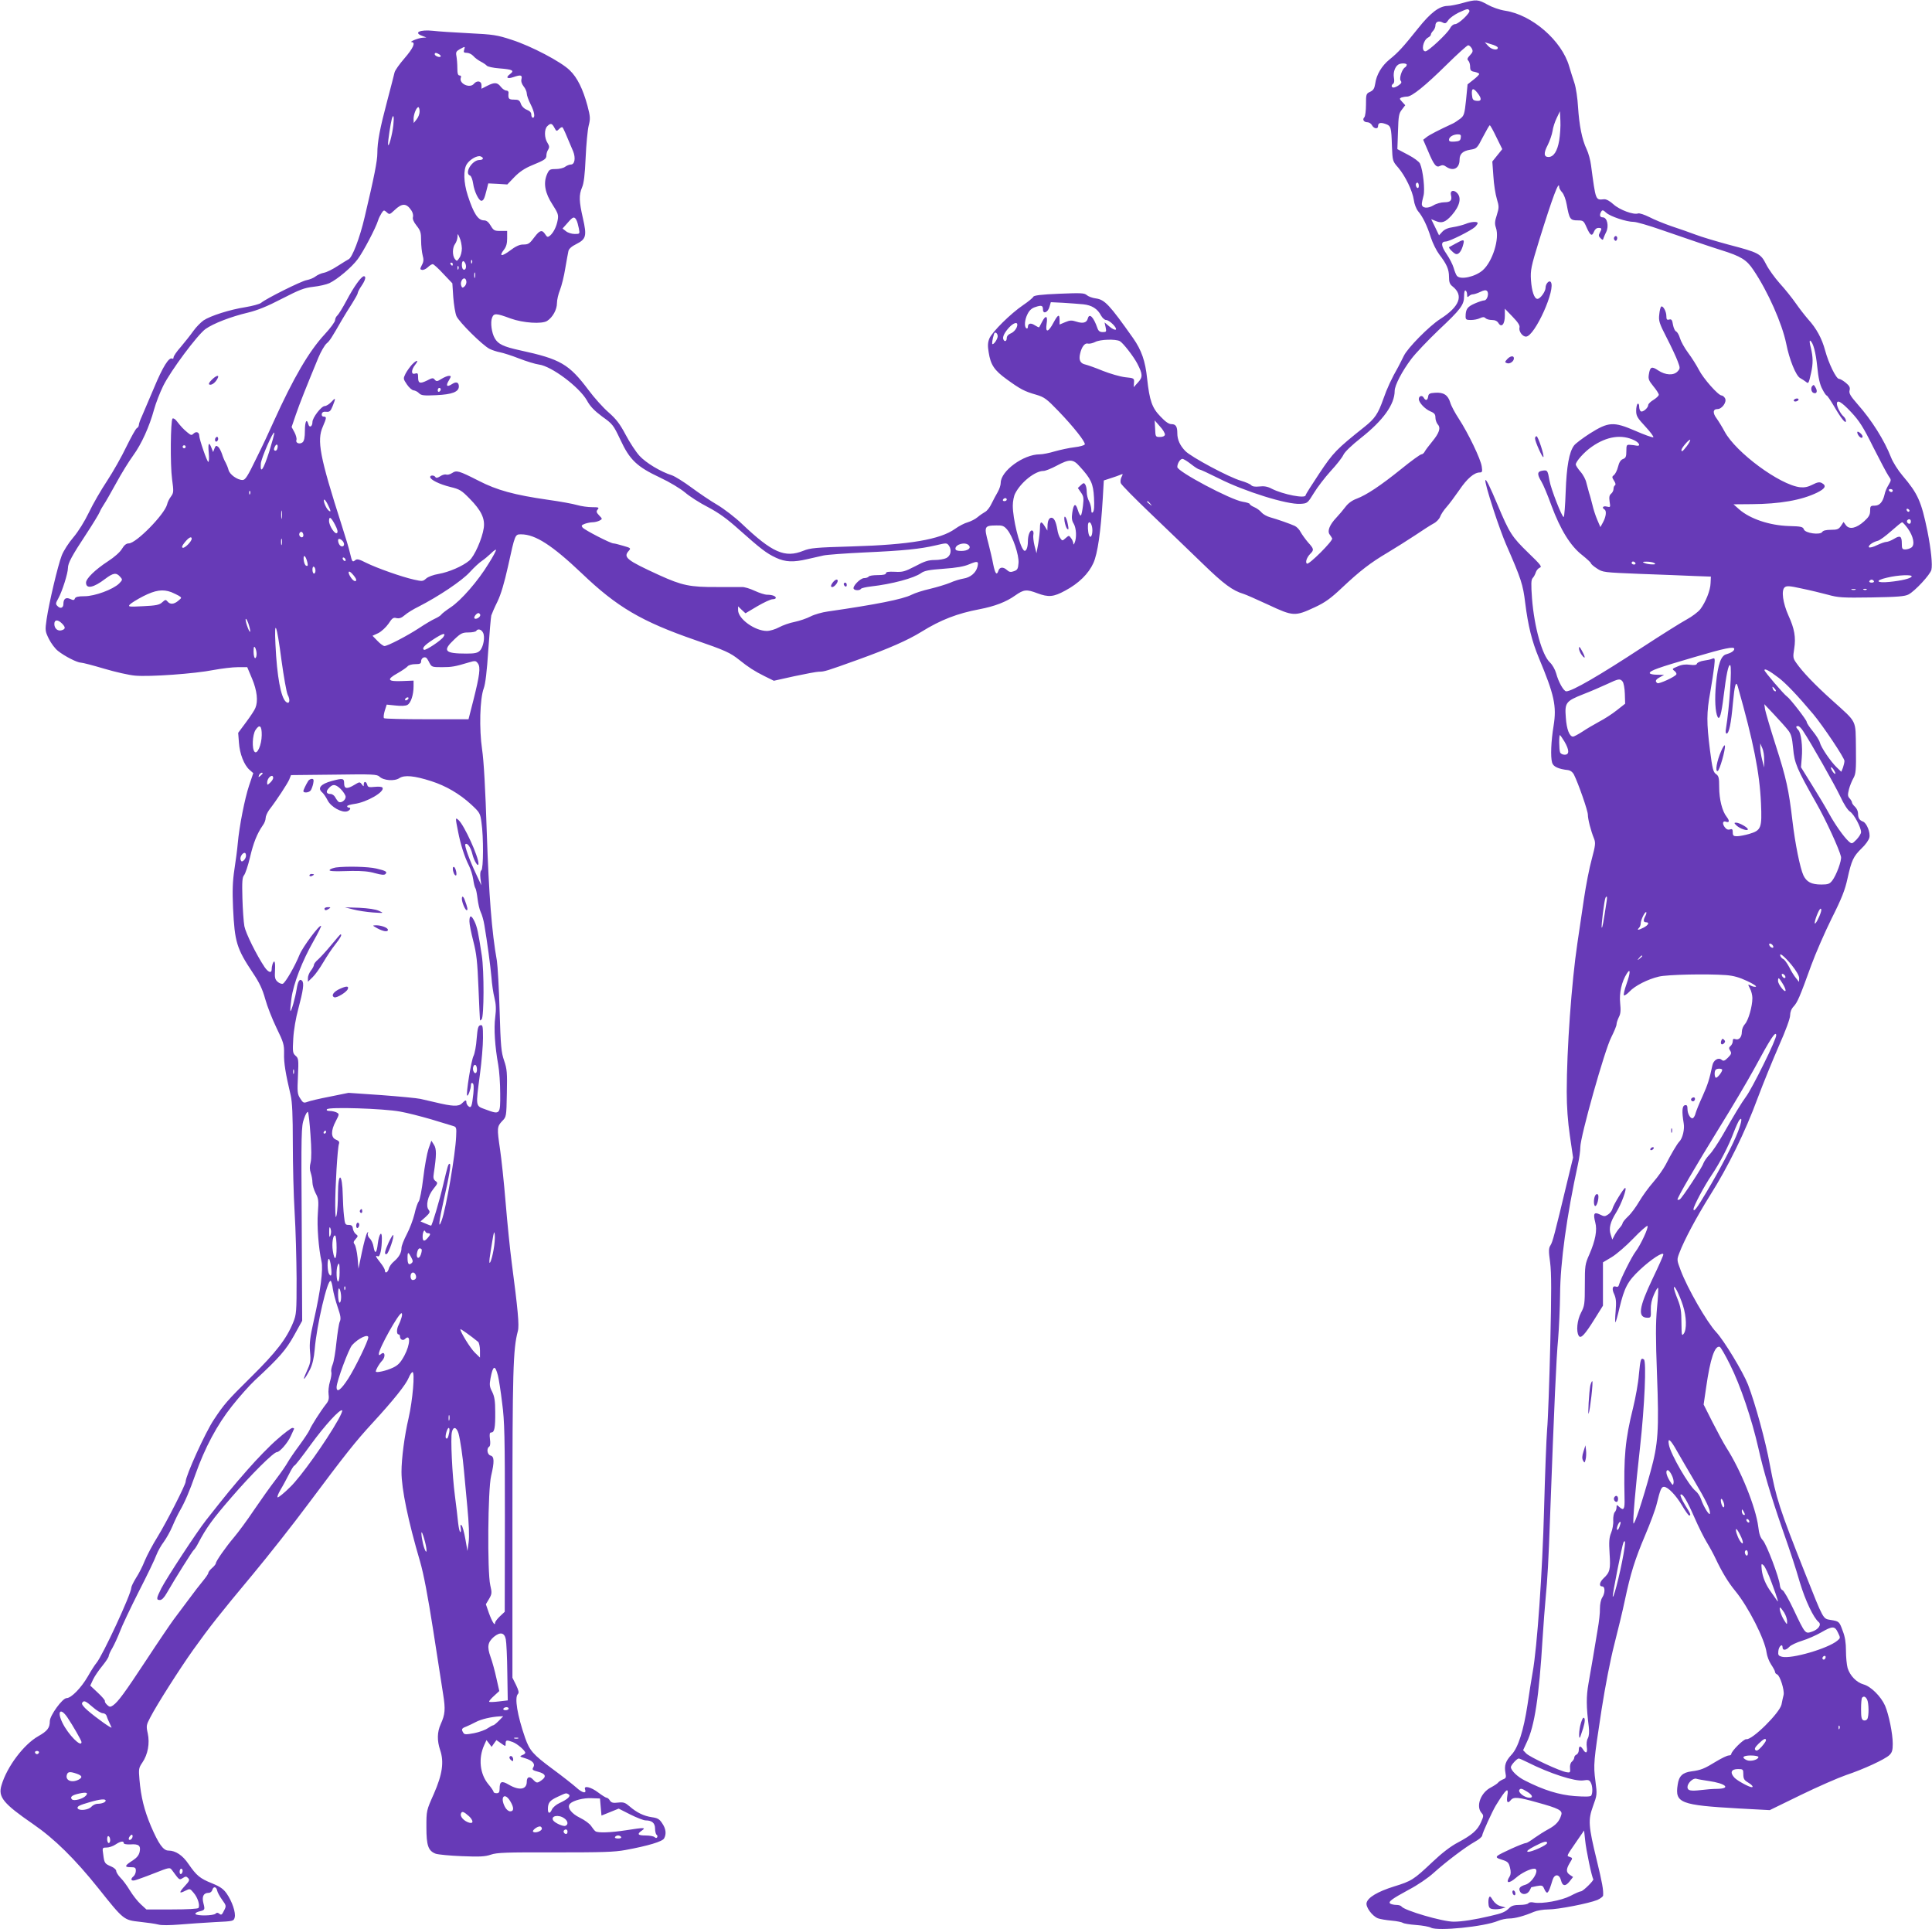 <?xml version="1.0" standalone="no"?>
<!DOCTYPE svg PUBLIC "-//W3C//DTD SVG 20010904//EN"
 "http://www.w3.org/TR/2001/REC-SVG-20010904/DTD/svg10.dtd">
<svg version="1.0" xmlns="http://www.w3.org/2000/svg"
 width="1280pt" height="1278pt" viewBox="0 0 1280 1278"
 preserveAspectRatio="xMidYMid meet">
<g transform="translate(0,1278) scale(0.1,-0.1)"
fill="#673ab7" stroke="none">
<path d="M9690 12760 c-36 -10 -80 -19 -98 -19 -57 -1 -114 -45 -197 -149
-100 -125 -131 -159 -188 -205 -53 -43 -88 -102 -96 -162 -5 -31 -12 -43 -33
-53 -27 -12 -28 -16 -28 -86 0 -39 -5 -77 -11 -83 -15 -15 -3 -33 21 -33 11 0
24 -9 30 -20 12 -23 40 -27 40 -6 0 22 15 27 49 15 37 -13 39 -21 43 -150 4
-95 4 -97 42 -140 47 -56 94 -153 103 -214 3 -26 16 -59 28 -74 31 -36 60 -96
85 -175 12 -37 37 -87 55 -111 50 -65 65 -99 65 -149 0 -35 5 -49 23 -63 76
-60 48 -134 -82 -217 -73 -47 -215 -191 -240 -243 -13 -27 -30 -59 -37 -73
-43 -75 -75 -143 -99 -213 -35 -99 -56 -130 -125 -185 -186 -148 -207 -170
-299 -308 -50 -75 -91 -140 -91 -145 0 -24 -149 5 -224 43 -28 15 -52 19 -83
15 -28 -3 -46 0 -54 9 -6 7 -36 20 -67 29 -80 23 -330 157 -369 197 -36 37
-53 76 -53 118 0 44 -10 60 -38 60 -18 0 -40 15 -73 50 -56 57 -73 105 -89
252 -12 116 -37 188 -93 268 -157 222 -188 255 -247 263 -23 3 -50 13 -60 22
-16 14 -38 15 -183 9 -120 -5 -167 -11 -171 -20 -3 -7 -33 -32 -67 -55 -83
-56 -205 -177 -224 -221 -11 -27 -12 -49 -5 -91 13 -84 37 -120 120 -180 91
-66 118 -80 195 -102 54 -16 69 -27 148 -109 100 -104 179 -204 174 -220 -2
-6 -32 -15 -68 -19 -35 -4 -94 -17 -130 -27 -36 -11 -81 -20 -101 -20 -107 0
-258 -110 -258 -189 0 -15 -9 -42 -20 -61 -11 -19 -30 -54 -41 -77 -11 -24
-30 -48 -42 -54 -12 -7 -35 -22 -50 -35 -15 -13 -45 -28 -65 -34 -20 -5 -59
-25 -85 -44 -98 -70 -301 -105 -682 -116 -241 -7 -276 -10 -323 -29 -122 -49
-205 -13 -407 179 -44 42 -117 98 -162 125 -45 26 -123 79 -173 116 -50 37
-108 73 -128 80 -76 24 -173 83 -215 129 -24 26 -65 89 -92 140 -38 72 -63
104 -113 148 -36 31 -96 98 -133 148 -130 173 -186 205 -453 263 -110 24 -146
41 -168 80 -21 36 -30 105 -18 136 12 31 26 31 123 -5 83 -30 208 -38 242 -16
37 24 65 75 65 118 0 21 9 60 20 87 11 28 27 92 35 143 9 51 18 103 21 115 3
14 21 31 52 46 65 33 71 53 44 171 -26 113 -27 154 -6 204 12 26 19 84 24 197
4 89 13 184 20 212 12 47 11 60 -8 133 -30 110 -67 186 -117 234 -56 56 -256
161 -384 202 -97 32 -122 36 -286 44 -99 5 -206 12 -237 16 -86 9 -131 -12
-70 -34 l27 -10 -25 -2 c-27 -1 -93 -28 -72 -29 27 -2 9 -41 -48 -107 -33 -38
-63 -80 -66 -94 -3 -14 -25 -99 -49 -190 -48 -181 -65 -269 -65 -345 0 -51
-21 -157 -84 -423 -32 -138 -83 -271 -107 -280 -4 -2 -36 -21 -70 -43 -33 -22
-75 -43 -93 -46 -17 -3 -42 -14 -55 -24 -12 -10 -39 -21 -60 -25 -35 -6 -270
-123 -302 -151 -9 -7 -55 -20 -103 -28 -103 -16 -232 -57 -278 -88 -18 -13
-49 -44 -68 -71 -19 -27 -56 -73 -82 -104 -27 -30 -48 -61 -48 -69 0 -8 -4
-12 -9 -9 -21 13 -63 -55 -120 -192 -34 -81 -71 -166 -81 -190 -11 -23 -20
-49 -20 -57 0 -8 -6 -18 -14 -22 -7 -4 -38 -60 -69 -123 -30 -63 -87 -164
-127 -225 -40 -60 -95 -155 -121 -210 -29 -60 -70 -126 -103 -165 -31 -36 -65
-89 -77 -120 -26 -67 -84 -314 -100 -421 -11 -76 -10 -81 15 -132 14 -28 41
-65 61 -80 44 -35 127 -77 151 -77 11 0 80 -18 154 -40 74 -22 167 -43 205
-46 96 -9 398 13 518 37 54 10 127 19 162 19 l63 0 32 -76 c33 -79 41 -149 22
-194 -5 -14 -33 -56 -62 -95 l-52 -70 5 -65 c5 -74 34 -148 70 -180 l25 -22
-28 -83 c-28 -84 -65 -269 -75 -385 -3 -36 -13 -112 -22 -170 -12 -80 -14
-141 -9 -255 11 -227 23 -268 133 -433 41 -61 62 -105 80 -170 13 -48 47 -134
75 -192 47 -96 51 -111 50 -170 -2 -61 10 -133 44 -277 10 -45 14 -129 14
-317 0 -140 5 -346 12 -458 7 -112 12 -309 13 -438 0 -223 -1 -238 -23 -292
-44 -108 -113 -197 -278 -360 -156 -154 -179 -180 -247 -283 -57 -85 -187
-372 -187 -411 0 -20 -127 -269 -186 -365 -32 -51 -70 -123 -85 -159 -14 -36
-40 -87 -58 -114 -17 -28 -31 -56 -31 -64 0 -41 -191 -452 -231 -499 -9 -10
-35 -50 -57 -89 -44 -76 -110 -144 -141 -144 -27 0 -111 -115 -111 -153 0 -44
-16 -65 -76 -99 -96 -54 -208 -202 -244 -325 -24 -78 11 -121 210 -258 141
-97 276 -230 432 -425 168 -211 168 -210 275 -222 48 -5 103 -13 122 -18 20
-6 76 -5 140 0 58 5 163 12 233 16 124 6 126 6 133 31 8 32 -17 106 -53 158
-22 31 -43 46 -97 68 -80 32 -103 51 -156 128 -39 58 -86 89 -133 89 -34 0
-65 43 -116 162 -45 107 -66 193 -76 308 -6 70 -5 78 19 113 37 54 50 128 36
193 -11 49 -10 56 16 105 43 84 196 324 285 449 111 155 174 235 395 500 103
124 268 333 366 465 249 333 313 414 429 540 138 150 220 253 238 298 8 20 20
37 25 37 17 0 1 -187 -26 -305 -27 -115 -47 -268 -47 -356 0 -114 44 -325 123
-594 24 -83 51 -225 87 -455 29 -184 58 -375 66 -425 16 -99 13 -133 -16 -197
-24 -53 -25 -109 -4 -172 27 -79 15 -161 -42 -291 -49 -110 -49 -110 -49 -220
0 -122 12 -157 62 -176 15 -5 92 -13 172 -16 120 -5 155 -3 193 10 41 14 102
16 425 15 314 0 393 2 468 16 147 27 245 56 255 77 16 29 12 64 -13 100 -18
28 -31 35 -68 40 -54 8 -101 31 -148 72 -29 25 -40 29 -76 25 -33 -4 -44 -1
-54 13 -6 11 -16 19 -22 19 -5 0 -31 16 -56 35 -47 36 -97 48 -87 21 12 -31
-18 -25 -58 12 -24 21 -95 77 -159 124 -128 95 -150 120 -180 205 -52 150 -71
267 -48 290 9 9 5 24 -12 60 l-24 48 0 1020 c0 1016 4 1157 36 1277 10 38 0
143 -41 455 -11 84 -29 262 -40 395 -11 134 -28 293 -37 353 -21 142 -20 151
13 187 29 29 29 29 32 184 3 138 1 162 -18 217 -19 55 -23 94 -30 332 -4 149
-13 297 -18 330 -34 189 -53 436 -67 850 -9 286 -20 479 -31 550 -20 136 -15
336 11 405 11 30 21 113 30 253 8 115 17 218 20 230 4 12 22 54 41 92 23 48
45 122 70 234 47 214 46 211 87 211 94 0 206 -73 401 -258 234 -224 396 -319
751 -442 200 -69 233 -84 293 -132 61 -49 100 -74 168 -108 l61 -30 135 30
c75 16 149 30 164 30 36 0 51 5 254 78 211 76 335 131 424 186 129 80 238 122
386 150 99 19 176 48 236 91 57 40 75 42 146 15 75 -28 108 -25 185 17 90 48
155 112 187 183 28 62 49 207 62 426 l7 121 46 15 c25 8 54 18 65 23 16 7 17
6 7 -14 -7 -12 -9 -30 -6 -41 3 -11 95 -104 203 -207 108 -103 262 -252 342
-329 137 -133 196 -177 270 -199 14 -4 88 -37 164 -72 164 -77 176 -77 307
-16 67 31 105 58 181 130 117 110 186 164 303 233 50 30 131 81 181 114 50 34
105 69 122 78 18 9 37 29 43 44 5 15 24 44 42 64 18 20 56 71 85 113 52 77 99
117 136 117 16 0 18 6 13 39 -6 48 -90 222 -152 317 -25 38 -51 86 -57 108
-15 49 -44 68 -100 64 -36 -2 -44 -7 -46 -25 -4 -27 -17 -30 -30 -7 -10 18
-32 11 -32 -10 0 -23 41 -66 76 -81 27 -11 34 -20 34 -41 0 -15 7 -35 15 -45
22 -23 11 -57 -36 -114 -22 -27 -45 -57 -50 -67 -5 -10 -15 -18 -22 -18 -7 0
-67 -43 -132 -96 -139 -112 -231 -173 -297 -198 -30 -11 -56 -30 -74 -54 -15
-20 -42 -52 -60 -71 -44 -46 -61 -88 -46 -110 7 -9 15 -22 18 -28 7 -15 -154
-176 -167 -167 -13 8 -1 42 22 65 26 26 24 33 -15 76 -18 21 -40 52 -49 68 -8
17 -26 35 -39 41 -31 14 -113 43 -163 57 -22 6 -48 21 -57 32 -10 12 -31 28
-48 35 -16 7 -30 16 -30 21 0 4 -21 11 -47 15 -78 12 -433 200 -433 230 0 24
19 54 34 54 7 0 33 -16 57 -35 24 -19 49 -35 55 -35 6 0 64 -27 130 -60 170
-86 452 -174 540 -168 46 3 47 4 89 72 23 38 73 103 111 145 38 41 76 89 84
107 9 20 55 64 117 113 147 116 223 222 223 311 0 37 49 131 111 213 28 37
109 122 180 190 148 139 169 167 169 226 0 26 4 40 10 36 6 -3 10 -16 10 -28
0 -16 3 -18 12 -9 7 7 18 12 26 12 8 0 30 7 49 16 24 12 37 14 45 6 15 -15 1
-62 -18 -62 -8 0 -37 -9 -64 -21 -48 -21 -60 -37 -60 -86 0 -20 5 -23 35 -23
19 0 46 5 60 12 19 9 28 9 37 0 7 -7 26 -12 43 -12 20 0 35 -7 43 -21 20 -32
42 -7 42 50 l0 46 51 -53 c36 -37 50 -59 46 -72 -6 -24 19 -60 43 -60 58 0
203 323 163 363 -11 11 -33 -14 -33 -38 0 -26 -35 -75 -54 -75 -21 0 -38 51
-43 125 -4 64 0 87 55 265 89 286 132 401 132 350 0 -7 9 -23 20 -35 11 -12
24 -47 30 -81 17 -94 23 -104 70 -104 39 0 42 -2 61 -45 25 -56 36 -63 49 -31
6 16 17 26 30 26 23 0 24 -4 9 -32 -9 -16 -8 -24 5 -36 14 -14 16 -14 21 4 4
10 11 27 16 36 20 39 7 98 -22 98 -20 0 -24 16 -10 39 7 11 13 10 32 -8 27
-25 135 -61 183 -61 17 0 101 -24 186 -54 259 -89 302 -104 390 -132 135 -42
172 -65 217 -133 96 -142 190 -355 217 -487 21 -107 65 -215 93 -229 11 -6 28
-17 37 -24 18 -15 19 -13 35 59 14 62 13 106 -2 167 -8 29 -10 50 -4 46 20
-12 37 -77 47 -175 7 -71 17 -116 33 -145 12 -24 25 -43 29 -43 4 0 25 -31 47
-68 50 -86 80 -123 81 -101 0 9 -7 22 -16 30 -19 16 -44 63 -44 84 0 30 29 14
94 -55 55 -59 80 -98 147 -233 45 -89 90 -174 101 -190 19 -27 19 -27 0 -60
-11 -17 -23 -45 -26 -62 -12 -51 -33 -75 -66 -75 -27 0 -30 -3 -30 -34 0 -26
-8 -41 -39 -69 -52 -47 -98 -57 -121 -27 l-16 22 -17 -26 c-15 -22 -25 -26
-67 -26 -31 0 -52 -5 -57 -14 -13 -22 -113 -9 -122 17 -6 17 -18 20 -98 22
-129 4 -258 47 -331 111 l-37 33 120 1 c185 1 330 26 433 76 55 27 65 46 32
64 -15 8 -29 6 -62 -11 -29 -15 -53 -20 -82 -17 -135 16 -426 231 -500 369
-16 30 -40 69 -53 87 -27 36 -25 62 6 62 30 0 63 47 50 71 -5 10 -16 19 -23
19 -22 0 -122 113 -151 171 -15 29 -47 80 -71 112 -24 32 -48 76 -54 97 -6 21
-17 40 -25 44 -8 3 -17 23 -21 44 -5 33 -10 39 -25 35 -15 -4 -19 0 -19 24 0
31 -24 72 -35 61 -4 -4 -10 -27 -12 -52 -5 -41 0 -58 49 -153 31 -60 63 -129
73 -156 17 -45 17 -48 0 -67 -26 -29 -81 -26 -129 6 -43 29 -54 25 -62 -27 -5
-30 0 -41 30 -78 20 -24 36 -49 36 -56 0 -7 -16 -22 -35 -34 -19 -11 -35 -27
-35 -34 0 -19 -36 -50 -49 -42 -6 3 -11 17 -11 31 0 14 -4 22 -10 19 -5 -3
-10 -24 -10 -46 0 -35 8 -48 62 -106 34 -37 57 -68 51 -70 -6 -2 -60 17 -119
43 -144 62 -177 60 -301 -18 -48 -31 -96 -67 -105 -80 -32 -43 -49 -138 -55
-306 -3 -89 -9 -165 -13 -167 -10 -6 -85 187 -94 240 -12 69 -14 72 -46 67
-36 -5 -38 -23 -8 -72 12 -19 42 -91 67 -160 59 -159 126 -268 204 -328 31
-25 57 -49 57 -53 0 -5 18 -21 40 -35 39 -26 44 -26 287 -36 137 -5 298 -11
358 -14 l110 -4 -2 -43 c-1 -48 -33 -127 -68 -173 -14 -18 -55 -49 -92 -69
-37 -20 -169 -103 -293 -184 -285 -187 -465 -291 -503 -291 -17 0 -52 62 -67
119 -7 25 -25 57 -41 72 -52 48 -104 234 -119 424 -7 96 -6 123 4 135 8 8 17
25 21 38 4 13 16 27 26 31 17 6 7 19 -75 98 -110 107 -125 130 -206 323 -96
229 -106 211 -23 -44 25 -77 61 -176 80 -220 102 -233 113 -268 128 -391 19
-151 44 -252 90 -363 103 -246 119 -320 98 -450 -17 -103 -21 -206 -10 -244 7
-27 42 -43 107 -50 14 -2 29 -13 37 -28 30 -60 93 -241 93 -267 0 -30 20 -108
41 -159 11 -28 9 -45 -15 -135 -16 -57 -39 -176 -52 -264 -13 -88 -32 -219
-43 -291 -39 -260 -71 -706 -71 -987 0 -99 7 -197 21 -292 l21 -144 -37 -153
c-87 -363 -98 -404 -112 -427 -13 -20 -14 -36 -3 -115 9 -70 9 -197 1 -541 -6
-247 -15 -502 -21 -565 -5 -63 -14 -299 -20 -525 -11 -419 -46 -921 -76 -1085
-8 -47 -24 -143 -34 -215 -26 -170 -62 -284 -106 -330 -39 -42 -49 -71 -40
-120 6 -31 4 -36 -18 -44 -13 -6 -27 -15 -31 -21 -3 -5 -24 -19 -46 -31 -69
-34 -103 -126 -63 -170 14 -16 14 -21 -4 -61 -23 -53 -60 -85 -154 -135 -46
-24 -105 -69 -167 -128 -126 -119 -139 -127 -256 -163 -108 -34 -172 -72 -181
-108 -7 -28 38 -89 76 -103 14 -5 54 -12 89 -15 35 -3 69 -10 75 -15 6 -4 45
-11 88 -14 42 -3 86 -11 99 -18 45 -24 353 7 443 45 21 9 55 16 75 16 38 0
100 17 163 44 21 9 63 16 95 16 66 0 270 40 326 63 20 9 37 22 38 29 3 36 -6
86 -42 234 -56 230 -58 266 -25 358 27 74 28 77 16 167 -14 107 -12 128 41
474 24 154 58 329 84 430 24 94 56 225 70 293 38 179 66 269 135 432 34 80 69
174 77 210 22 90 30 110 47 110 26 0 80 -56 120 -124 21 -36 43 -66 47 -66 14
0 11 9 -28 71 -20 33 -33 63 -29 67 13 12 43 -39 92 -151 26 -60 63 -134 82
-165 19 -31 45 -79 58 -107 43 -91 84 -158 129 -213 88 -106 198 -324 209
-410 3 -23 16 -58 30 -79 14 -21 26 -43 26 -49 0 -7 6 -14 14 -17 19 -8 49
-103 43 -135 -4 -15 -10 -43 -14 -64 -12 -56 -195 -237 -233 -230 -17 3 -100
-80 -100 -99 0 -5 -8 -9 -17 -9 -10 0 -47 -18 -82 -39 -78 -48 -101 -58 -164
-66 -60 -8 -84 -31 -92 -89 -19 -121 18 -135 405 -157 l205 -11 205 100 c113
55 248 114 300 132 117 39 257 104 287 132 18 17 23 32 23 75 0 68 -26 194
-51 253 -27 61 -94 128 -143 141 -46 13 -89 57 -105 108 -6 21 -11 73 -11 114
0 53 -6 93 -21 131 -23 64 -24 65 -81 74 -51 9 -45 -3 -168 307 -173 436 -192
498 -234 720 -28 156 -97 407 -145 532 -33 84 -160 294 -211 348 -61 65 -190
289 -235 409 -26 69 -26 70 -9 115 32 85 112 235 203 381 120 190 234 422 316
645 37 99 101 255 141 347 45 101 74 181 74 201 0 22 8 43 23 59 26 28 41 63
117 273 28 77 89 217 135 310 67 133 89 190 105 264 27 122 39 147 93 200 26
24 49 57 52 72 8 33 -18 97 -42 106 -24 9 -33 23 -33 54 0 14 -9 34 -20 44
-11 10 -20 23 -20 28 0 6 -7 18 -16 28 -13 14 -13 24 -4 61 6 23 20 57 30 74
15 27 18 53 16 196 -3 194 11 166 -156 317 -117 105 -197 189 -239 249 -22 31
-23 38 -14 94 12 75 2 133 -38 220 -37 83 -49 167 -25 187 13 11 32 10 113 -8
54 -11 132 -30 173 -41 68 -19 96 -21 290 -18 173 3 221 7 245 20 43 23 143
131 151 163 8 34 -2 133 -26 255 -41 199 -63 249 -166 370 -29 34 -63 88 -75
119 -45 115 -128 247 -222 353 -48 55 -58 72 -53 92 5 19 -1 30 -25 50 -17 14
-37 26 -45 26 -19 0 -69 103 -92 188 -21 79 -58 147 -112 206 -20 23 -57 70
-82 106 -25 36 -73 96 -107 133 -33 37 -74 94 -90 126 -36 71 -49 78 -248 130
-81 22 -179 51 -218 66 -38 14 -110 40 -160 56 -49 17 -116 44 -148 61 -32 16
-66 27 -74 24 -29 -11 -122 23 -163 60 -24 22 -48 35 -62 34 -58 -5 -55 -14
-87 225 -4 33 -17 81 -29 106 -31 65 -49 158 -57 279 -3 58 -14 130 -24 160
-10 30 -26 80 -35 111 -49 170 -246 341 -424 368 -38 6 -86 23 -118 41 -61 34
-74 35 -164 10z m45 -50 c8 -14 -71 -90 -95 -90 -11 0 -26 -12 -34 -29 -18
-34 -143 -151 -162 -151 -30 0 -17 72 17 91 10 5 19 14 19 20 0 6 7 17 15 25
8 9 15 24 15 35 0 25 22 34 48 20 17 -9 23 -6 37 15 9 14 40 36 68 50 59 27
63 28 72 14z m188 -245 c4 -21 -40 -15 -62 9 l-24 26 42 -13 c23 -6 43 -16 44
-22z m-172 -6 c9 -17 7 -25 -12 -45 -18 -19 -20 -27 -11 -36 7 -7 12 -25 12
-40 0 -24 5 -30 30 -34 17 -4 30 -10 30 -14 0 -5 -17 -22 -39 -39 l-38 -30
-10 -103 c-10 -94 -13 -104 -38 -124 -16 -12 -38 -27 -49 -32 -97 -45 -155
-75 -174 -90 l-23 -18 32 -74 c39 -94 55 -113 80 -99 14 7 25 6 41 -6 47 -32
88 -10 88 47 0 38 21 58 70 66 44 7 46 9 85 85 22 42 42 77 45 77 4 0 23 -35
44 -79 l39 -79 -33 -41 -33 -41 7 -97 c3 -54 14 -122 23 -151 15 -50 15 -57 0
-106 -14 -42 -15 -59 -6 -85 25 -72 -22 -223 -87 -281 -50 -44 -149 -66 -172
-37 -5 6 -15 30 -21 52 -6 21 -27 63 -47 92 -38 55 -39 83 -5 83 23 0 165 71
193 96 10 10 18 21 18 26 0 12 -44 10 -81 -6 -19 -7 -56 -17 -83 -21 -32 -4
-56 -15 -70 -30 l-22 -24 -26 54 -26 53 32 -13 c39 -16 63 -7 105 40 54 62 66
118 32 149 -23 21 -45 12 -38 -16 9 -35 -3 -48 -43 -48 -22 0 -55 -9 -74 -21
-39 -23 -76 -18 -76 9 0 9 5 34 11 55 11 40 -3 168 -23 213 -6 13 -41 39 -80
59 l-70 37 4 117 c3 103 6 120 26 145 l22 29 -20 22 c-19 20 -19 23 -5 29 9 3
26 6 37 6 32 0 119 70 263 212 71 70 135 128 142 128 7 0 17 -9 24 -21z
m-6676 -9 c-5 -16 -2 -20 18 -20 13 0 32 -9 43 -21 10 -12 32 -28 49 -37 16
-8 35 -21 40 -27 6 -7 43 -15 83 -18 89 -7 102 -14 71 -38 -31 -23 -19 -34 22
-20 49 17 60 14 54 -12 -4 -15 1 -32 14 -49 12 -14 21 -36 21 -47 0 -12 11
-44 25 -71 26 -51 32 -90 15 -90 -5 0 -10 9 -10 21 0 14 -10 24 -30 32 -18 7
-33 22 -39 39 -8 24 -16 28 -45 28 -36 0 -40 6 -37 43 2 10 -5 17 -14 17 -10
0 -26 11 -37 25 -23 30 -42 31 -91 6 l-37 -19 0 24 c0 28 -30 33 -50 9 -27
-33 -101 1 -87 40 4 9 1 15 -8 15 -11 0 -15 13 -15 49 0 27 -3 62 -6 79 -5 26
-2 32 22 46 37 20 36 20 29 -4z m-165 -30 c8 -5 12 -12 9 -15 -8 -8 -39 5 -39
16 0 11 11 11 30 -1z m6410 -69 c0 -6 -5 -13 -11 -17 -21 -12 -41 -75 -29 -89
8 -10 5 -17 -12 -29 -12 -9 -28 -16 -35 -16 -16 0 -17 16 -2 26 6 4 8 20 4 40
-6 33 7 72 29 86 16 11 56 10 56 -1z m469 -187 c30 -38 27 -56 -6 -52 -24 3
-28 8 -31 41 -4 44 9 47 37 11z m-7009 -123 c0 -16 -9 -39 -20 -52 l-19 -24
-1 27 c0 31 19 78 32 78 4 0 8 -13 8 -29z m7550 -192 c-12 -71 -37 -109 -71
-109 -31 0 -33 26 -5 79 14 28 28 69 32 93 3 24 16 63 28 87 l21 44 3 -64 c2
-35 -2 -93 -8 -130z m-7724 102 c-7 -64 -33 -159 -35 -126 -1 22 17 140 25
168 11 36 16 15 10 -42z m1067 -17 c13 -25 15 -25 31 -9 9 10 20 15 23 11 5
-5 21 -40 70 -158 18 -44 11 -88 -15 -88 -10 0 -27 -7 -38 -15 -10 -8 -38 -15
-62 -15 -40 0 -44 -3 -59 -37 -24 -58 -12 -123 38 -199 36 -56 40 -68 34 -101
-8 -45 -28 -84 -51 -104 -15 -12 -19 -11 -32 9 -20 31 -35 28 -68 -15 -36 -48
-42 -53 -80 -53 -22 0 -50 -13 -85 -40 -56 -42 -75 -39 -40 6 15 19 21 41 21
75 l0 49 -44 0 c-40 0 -46 3 -65 35 -14 24 -28 35 -44 35 -40 0 -69 45 -108
165 -28 87 -30 171 -6 208 21 32 70 59 91 51 24 -9 19 -24 -8 -24 -48 0 -102
-88 -62 -103 8 -3 17 -27 21 -55 7 -50 37 -112 54 -112 14 0 21 15 34 68 l12
47 63 -3 63 -4 47 49 c33 34 68 58 117 78 85 35 95 42 95 66 0 11 5 28 12 38
9 15 8 24 -5 45 -21 32 -22 90 -1 110 22 22 31 20 47 -10z m6005 -66 c-2 -19
-10 -24 -40 -26 -29 -2 -38 1 -38 12 0 19 27 35 58 36 19 0 23 -5 20 -22z
m-278 -319 c0 -11 -4 -17 -10 -14 -5 3 -10 13 -10 21 0 8 5 14 10 14 6 0 10
-9 10 -21z m-6674 -164 c9 -13 13 -33 10 -43 -4 -12 4 -32 24 -57 26 -33 30
-46 30 -99 0 -33 5 -77 10 -97 8 -28 7 -43 -5 -65 -13 -26 -13 -29 1 -32 9 -2
26 6 38 17 12 12 27 21 33 21 6 0 38 -29 70 -64 l60 -63 6 -92 c4 -50 13 -106
21 -125 16 -38 172 -193 219 -217 18 -9 49 -19 70 -23 21 -4 78 -22 126 -41
49 -19 108 -37 131 -40 83 -10 267 -148 318 -237 22 -41 50 -69 102 -108 69
-49 74 -56 120 -153 62 -134 110 -179 263 -251 64 -30 135 -73 166 -99 29 -25
97 -69 152 -97 72 -38 127 -78 206 -149 143 -127 180 -156 244 -186 63 -29
115 -31 209 -9 36 8 83 19 106 24 22 5 143 14 270 20 265 12 370 23 473 47 72
17 74 17 88 -2 20 -29 12 -67 -17 -82 -14 -7 -48 -13 -77 -13 -41 0 -68 -8
-129 -41 -70 -36 -84 -40 -136 -37 -42 2 -58 -1 -58 -9 0 -9 -18 -13 -54 -13
-30 0 -58 -4 -61 -10 -3 -5 -17 -10 -30 -10 -25 0 -79 -55 -69 -71 7 -12 41
-12 48 0 3 5 34 12 68 16 135 15 285 55 330 88 22 16 52 22 149 29 86 6 137
15 171 30 55 23 63 21 54 -17 -10 -40 -47 -71 -93 -78 -23 -4 -63 -16 -89 -28
-27 -11 -86 -29 -132 -40 -45 -10 -101 -28 -122 -39 -59 -30 -236 -65 -555
-111 -38 -5 -90 -20 -115 -33 -25 -13 -72 -29 -105 -36 -33 -6 -80 -23 -104
-36 -24 -13 -60 -24 -80 -24 -80 0 -191 80 -191 138 l0 25 24 -23 25 -23 79
47 c43 25 88 46 100 46 12 0 22 4 22 9 0 12 -25 21 -58 21 -15 0 -52 12 -82
26 -30 14 -68 26 -85 25 -16 0 -91 0 -165 0 -179 -1 -231 10 -383 79 -216 99
-240 118 -201 161 15 17 13 19 -37 33 -29 9 -58 16 -65 16 -19 0 -190 88 -204
105 -10 12 -8 16 15 25 14 5 38 10 51 10 14 0 34 5 46 11 20 11 20 11 -3 35
-18 19 -20 26 -9 39 11 13 6 15 -37 15 -27 0 -72 6 -99 14 -27 8 -114 24 -194
35 -222 32 -337 63 -459 126 -132 67 -146 71 -176 51 -13 -9 -31 -13 -39 -10
-8 3 -26 -2 -39 -11 -17 -11 -27 -13 -32 -6 -8 14 -35 14 -35 1 0 -18 61 -48
133 -66 63 -15 75 -23 128 -77 78 -79 103 -133 94 -195 -10 -70 -62 -188 -96
-216 -44 -37 -134 -76 -202 -88 -36 -6 -71 -19 -84 -31 -21 -19 -26 -19 -80
-7 -81 18 -245 76 -316 111 -47 24 -62 28 -73 18 -19 -15 -21 -13 -35 46 -6
28 -31 111 -55 185 -146 456 -166 562 -125 654 25 58 26 66 5 66 -9 0 -14 7
-12 18 3 12 12 16 30 14 22 -2 28 4 42 38 22 55 20 59 -9 27 -14 -15 -34 -27
-43 -27 -23 0 -82 -77 -82 -106 0 -30 -20 -41 -27 -15 -11 42 -23 19 -23 -43
0 -44 -5 -67 -15 -76 -19 -16 -49 -5 -41 15 3 9 -3 32 -13 51 l-19 35 28 82
c26 76 71 188 149 377 17 41 42 83 54 94 21 17 33 36 102 156 17 29 47 78 68
110 20 32 37 62 37 68 0 6 11 28 25 48 26 38 32 64 16 64 -17 0 -67 -70 -114
-159 -26 -49 -54 -94 -62 -101 -8 -7 -15 -21 -15 -31 0 -11 -31 -53 -69 -94
-104 -112 -207 -289 -337 -576 -25 -57 -77 -168 -116 -246 -58 -120 -73 -143
-91 -143 -35 0 -86 37 -93 67 -4 15 -13 37 -19 48 -7 11 -18 37 -24 57 -7 20
-18 42 -26 48 -12 10 -17 8 -24 -11 l-9 -24 -11 28 c-17 44 -24 31 -18 -33 3
-33 2 -60 -3 -60 -8 0 -60 150 -60 174 0 23 -20 30 -37 14 -13 -13 -17 -13
-40 6 -28 23 -42 38 -72 76 -10 14 -23 21 -28 17 -13 -14 -16 -305 -3 -401 11
-82 11 -90 -7 -115 -11 -14 -23 -38 -26 -53 -17 -66 -205 -258 -254 -258 -16
0 -30 -11 -45 -36 -12 -21 -50 -55 -92 -82 -87 -57 -146 -115 -146 -142 0 -44
50 -34 127 25 53 40 73 43 98 15 18 -20 18 -21 -6 -46 -40 -39 -161 -84 -229
-84 -42 0 -59 -4 -64 -15 -4 -12 -10 -13 -31 -3 -29 13 -45 1 -45 -34 0 -25
-20 -33 -38 -14 -15 14 -14 19 5 53 25 45 63 165 63 199 0 34 27 83 122 227
44 67 84 133 89 146 5 13 18 35 28 50 10 14 46 78 81 141 34 63 85 145 112
182 55 75 108 192 139 306 11 40 38 110 60 155 51 103 226 337 280 377 52 37
168 82 282 109 62 15 127 41 225 92 117 60 147 72 208 79 38 4 86 15 106 24
53 25 148 105 188 159 35 46 120 207 135 257 4 14 15 35 23 48 14 21 16 22 34
6 18 -17 20 -16 51 13 51 49 80 48 113 -2z m1093 -63 c5 -9 12 -34 16 -55 7
-37 7 -37 -28 -37 -19 0 -45 8 -57 18 l-23 18 33 37 c36 42 45 45 59 19z
m-759 -187 c0 -22 -7 -51 -17 -64 -15 -23 -17 -23 -30 -6 -17 24 -16 75 2 99
8 11 15 31 16 45 1 26 1 26 14 -4 8 -16 14 -48 15 -70z m67 -97 c-3 -8 -6 -5
-6 6 -1 11 2 17 5 13 3 -3 4 -12 1 -19z m-42 -8 c7 -23 -2 -43 -16 -35 -12 8
-12 55 0 55 5 0 12 -9 16 -20z m-85 0 c0 -5 -2 -10 -4 -10 -3 0 -8 5 -11 10
-3 6 -1 10 4 10 6 0 11 -4 11 -10z m37 -32 c-3 -8 -6 -5 -6 6 -1 11 2 17 5 13
3 -3 4 -12 1 -19z m110 -55 c-3 -10 -5 -4 -5 12 0 17 2 24 5 18 2 -7 2 -21 0
-30z m-57 -32 c0 -10 -6 -24 -14 -30 -11 -10 -16 -8 -21 9 -7 22 11 53 26 44
5 -3 9 -13 9 -23z m4087 -147 c57 -6 95 -30 118 -75 9 -16 24 -29 33 -29 23 0
77 -55 64 -64 -6 -3 -25 6 -42 21 l-32 27 7 -32 c6 -30 5 -32 -19 -32 -20 0
-29 7 -36 28 -25 72 -53 100 -63 62 -7 -28 -32 -35 -75 -21 -31 10 -43 10 -74
-3 l-38 -16 0 30 c0 42 -11 37 -40 -17 -35 -66 -55 -70 -46 -9 9 55 -6 61 -30
14 -9 -18 -18 -34 -19 -36 -2 -2 -15 4 -29 13 -27 18 -46 13 -46 -11 0 -8 -4
-12 -10 -9 -15 10 -12 56 8 95 12 24 28 39 52 46 41 14 50 10 50 -17 0 -32 33
-19 43 18 l9 31 82 -4 c44 -3 104 -7 133 -10z m-437 -135 c0 -22 -22 -50 -46
-59 -14 -6 -24 -17 -24 -30 0 -22 -16 -27 -23 -7 -6 16 9 46 41 80 26 27 52
36 52 16z m-130 -77 c-1 -18 -23 -52 -34 -52 -6 0 -1 34 10 68 5 18 24 5 24
-16z m809 -32 c21 -11 91 -101 116 -149 36 -70 37 -89 5 -124 l-29 -32 2 30
c2 29 1 30 -59 36 -33 4 -99 23 -147 42 -48 20 -100 38 -116 42 -34 7 -45 30
-35 72 10 45 31 72 51 67 10 -3 32 2 48 10 33 18 136 21 164 6z m299 -620 c-2
-9 -14 -15 -33 -15 -29 0 -30 1 -32 55 l-3 55 35 -40 c20 -21 34 -46 33 -55z
m-5935 -114 c-38 -118 -60 -150 -55 -78 2 36 84 222 89 205 2 -5 -14 -62 -34
-127z m9045 77 c35 -17 44 -42 12 -35 -8 2 -26 4 -40 5 -23 2 -25 -1 -25 -42
0 -36 -4 -45 -22 -52 -15 -5 -26 -22 -33 -51 -6 -24 -18 -48 -27 -55 -14 -11
-14 -15 0 -37 10 -15 13 -27 7 -31 -6 -3 -10 -14 -10 -24 0 -10 -7 -25 -16
-32 -12 -10 -14 -23 -10 -52 6 -38 6 -39 -19 -33 -24 6 -35 -7 -15 -19 15 -9
11 -46 -9 -84 l-18 -33 -21 49 c-12 28 -26 72 -32 99 -7 27 -16 63 -22 79 -5
17 -13 47 -18 67 -4 20 -21 53 -39 73 -17 20 -31 41 -31 48 0 20 58 85 107
118 99 69 197 83 281 42z m348 -38 c-28 -36 -36 -42 -36 -26 0 13 51 73 58 67
2 -3 -7 -21 -22 -41z m-9340 -21 c-3 -8 -10 -12 -16 -9 -7 4 -6 14 2 28 12 24
24 8 14 -19z m-606 16 c0 -5 -4 -10 -10 -10 -5 0 -10 5 -10 10 0 6 5 10 10 10
6 0 10 -4 10 -10z m5923 -130 c76 -83 90 -114 95 -206 3 -56 1 -89 -7 -97 -8
-8 -11 -3 -11 19 -1 16 -7 40 -15 54 -8 14 -15 41 -15 60 0 19 -4 42 -10 50
-7 12 -12 12 -29 -4 l-20 -19 20 -29 c18 -25 20 -37 14 -88 -4 -33 -10 -62
-14 -65 -5 -2 -13 14 -20 36 -15 49 -28 43 -37 -18 -5 -34 -3 -53 10 -73 17
-30 20 -92 6 -125 -6 -14 -9 -16 -9 -4 -1 8 -7 24 -15 34 -14 19 -14 19 -36 0
-21 -19 -22 -19 -35 -1 -8 10 -17 37 -20 59 -9 52 -22 77 -39 77 -16 0 -26
-21 -26 -58 l-1 -27 -17 28 c-23 37 -32 34 -32 -10 0 -20 -5 -66 -11 -102
l-12 -66 -13 50 c-7 28 -10 60 -8 71 3 12 1 25 -5 28 -15 10 -31 -27 -31 -71
0 -44 -14 -73 -28 -58 -29 32 -72 209 -72 295 0 28 7 65 16 81 38 75 132 149
187 149 13 0 53 16 88 35 85 45 108 45 152 -5z m5387 -160 c0 -5 -4 -10 -9
-10 -6 0 -13 5 -16 10 -3 6 1 10 9 10 9 0 16 -4 16 -10z m-10883 -22 c-3 -8
-6 -5 -6 6 -1 11 2 17 5 13 3 -3 4 -12 1 -19z m5013 -38 c0 -5 -7 -10 -16 -10
-8 0 -12 5 -9 10 3 6 10 10 16 10 5 0 9 -4 9 -10z m-4497 -35 c21 -43 21 -51
3 -36 -17 14 -39 71 -27 71 4 0 15 -16 24 -35z m5448 8 c13 -16 12 -17 -3 -4
-10 7 -18 15 -18 17 0 8 8 3 21 -13z m-5754 -95 c-2 -13 -4 -3 -4 22 0 25 2
35 4 23 2 -13 2 -33 0 -45z m10784 49 c-1 -12 -15 -9 -19 4 -3 6 1 10 8 8 6
-3 11 -8 11 -12z m-10432 -92 c17 -32 21 -49 14 -56 -13 -13 -53 48 -53 80 0
33 13 25 39 -24z m10441 20 c0 -8 -4 -15 -9 -15 -13 0 -22 16 -14 24 11 11 23
6 23 -9z m-5425 -35 c7 -34 -3 -76 -15 -64 -9 9 -14 46 -12 77 3 28 20 20 27
-13z m5404 -10 c38 -53 49 -109 25 -127 -10 -7 -28 -13 -41 -13 -20 0 -23 5
-23 39 0 50 -11 56 -52 31 -18 -11 -41 -20 -50 -20 -10 0 -38 -10 -63 -22 -24
-12 -48 -18 -52 -14 -10 10 24 35 57 43 14 3 54 33 90 65 36 32 68 58 72 58 4
0 21 -18 37 -40z m-5966 -9 c37 -44 79 -168 75 -221 -3 -38 -7 -46 -30 -54
-21 -8 -32 -6 -46 7 -25 23 -49 21 -57 -3 -11 -35 -22 -22 -35 43 -6 34 -21
95 -31 135 -31 116 -29 120 53 121 39 1 50 -3 71 -28z m-4663 -37 c0 -16 -16
-19 -25 -4 -8 13 4 32 16 25 5 -4 9 -13 9 -21z m-740 -23 c0 -18 -46 -64 -59
-60 -9 3 -5 14 14 37 26 32 45 41 45 23z m597 -38 c-3 -10 -5 -2 -5 17 0 19 2
27 5 18 2 -10 2 -26 0 -35z m401 25 c16 -16 15 -38 -2 -38 -13 0 -26 20 -26
41 0 13 14 11 28 -3z m4150 -30 c19 -19 -6 -38 -49 -38 -27 0 -39 4 -39 15 0
29 64 47 88 23z m-3181 -122 c-69 -114 -183 -245 -252 -290 -30 -20 -57 -41
-61 -47 -3 -6 -23 -19 -43 -28 -20 -9 -67 -37 -106 -63 -78 -51 -207 -118
-228 -118 -7 0 -28 15 -46 34 l-33 34 39 18 c21 11 50 38 67 62 24 37 32 43
53 37 18 -4 33 1 55 20 17 15 58 40 91 56 133 68 287 171 339 228 29 32 66 66
82 76 15 10 41 32 58 48 16 16 31 27 34 25 3 -3 -19 -45 -49 -92z m-1201 10
c5 -22 4 -28 -7 -24 -8 2 -15 20 -17 39 -4 40 13 30 24 -15z m254 13 c0 -6 -4
-7 -10 -4 -5 3 -10 11 -10 16 0 6 5 7 10 4 6 -3 10 -11 10 -16z m8545 -19 c3
-5 -1 -10 -9 -10 -9 0 -16 5 -16 10 0 6 4 10 9 10 6 0 13 -4 16 -10z m125 0
c11 -7 8 -10 -15 -9 -16 0 -39 4 -50 9 -16 7 -14 9 15 9 19 0 42 -4 50 -9z
m-8870 -51 c0 -10 -4 -19 -10 -19 -5 0 -10 12 -10 26 0 14 4 23 10 19 6 -3 10
-15 10 -26z m270 -60 c0 -16 -18 -10 -34 13 -26 37 -19 57 9 25 14 -15 25 -32
25 -38z m10305 21 c-8 -13 -67 -27 -146 -35 -89 -9 -100 9 -17 28 73 18 172
22 163 7z m-250 -30 c3 -5 -3 -10 -15 -10 -12 0 -18 5 -15 10 3 6 10 10 15 10
5 0 12 -4 15 -10z m-122 -57 c-7 -2 -19 -2 -25 0 -7 3 -2 5 12 5 14 0 19 -2
13 -5z m74 1 c-3 -3 -12 -4 -19 -1 -8 3 -5 6 6 6 11 1 17 -2 13 -5z m-11232
-17 c17 -7 39 -18 50 -24 20 -13 20 -13 -4 -33 -28 -24 -54 -26 -71 -5 -12 14
-15 13 -35 -5 -18 -17 -39 -22 -126 -26 -95 -5 -102 -4 -89 11 8 9 48 34 89
55 81 41 130 48 186 27z m2047 -152 c0 -14 -29 -31 -38 -22 -9 8 16 39 28 35
5 -2 10 -8 10 -13z m-1533 -66 c17 -57 7 -60 -12 -5 -9 26 -12 46 -8 46 4 0
13 -18 20 -41z m-1239 11 c25 -25 25 -37 0 -45 -27 -9 -50 11 -50 41 0 30 23
31 50 4z m1455 -245 c15 -109 33 -211 41 -228 19 -35 12 -66 -11 -47 -34 28
-60 167 -70 380 -9 181 9 134 40 -105z m1335 184 c15 -27 3 -96 -21 -120 -15
-15 -34 -19 -88 -19 -146 0 -162 18 -81 94 43 41 54 46 94 46 25 0 48 5 51 10
10 17 34 11 45 -11z m-262 -28 c-15 -24 -118 -92 -129 -86 -15 10 2 30 59 67
65 43 89 49 70 19z m-1238 -113 c0 -16 -4 -28 -10 -28 -5 0 -10 19 -10 43 0
31 3 38 10 27 5 -8 10 -27 10 -42z m9790 33 c0 -13 -22 -27 -51 -35 -37 -8
-57 -65 -70 -195 -10 -103 -5 -190 11 -221 13 -23 25 20 39 135 18 146 32 216
44 208 13 -8 -5 -281 -28 -420 -4 -19 -2 -33 4 -33 16 0 30 66 42 202 11 120
20 151 32 111 104 -367 145 -571 154 -775 7 -164 2 -179 -79 -203 -28 -8 -64
-15 -80 -15 -23 0 -28 4 -28 26 0 20 -4 24 -19 19 -13 -4 -24 1 -35 16 -17 24
-12 43 9 35 23 -8 25 6 5 32 -30 37 -50 117 -50 198 0 62 -3 73 -21 86 -18 12
-24 34 -40 158 -23 183 -23 248 2 385 11 61 22 137 26 169 6 56 5 59 -13 52
-10 -5 -36 -10 -57 -13 -21 -3 -41 -12 -44 -19 -3 -10 -17 -12 -47 -8 -28 4
-55 1 -81 -11 -37 -15 -39 -17 -21 -30 10 -8 15 -18 12 -23 -10 -17 -114 -64
-125 -58 -18 12 -13 24 17 40 l27 15 -47 1 c-27 0 -48 5 -48 11 0 16 57 36
290 104 210 62 270 74 270 56z m-8645 -92 c15 -28 18 -29 83 -29 65 0 87 4
180 32 40 12 45 11 58 -7 19 -25 12 -78 -30 -245 l-32 -125 -276 0 c-152 0
-280 3 -284 7 -4 5 -2 26 5 49 l13 41 59 -6 c35 -4 66 -3 78 4 23 12 41 67 41
123 l0 38 -76 -3 c-97 -4 -105 10 -30 52 30 17 60 38 66 45 7 9 30 15 51 15
32 0 39 4 39 19 0 19 18 32 33 24 4 -2 14 -17 22 -34z m8940 -100 c47 -36 122
-114 228 -240 66 -79 207 -290 207 -310 0 -10 -5 -30 -10 -45 l-11 -27 -30 29
c-40 38 -104 132 -112 165 -4 15 -25 48 -47 75 -22 27 -40 54 -40 61 0 13
-112 157 -130 168 -19 12 -150 165 -150 175 0 14 32 -3 95 -51z m-1035 -24 c7
-8 14 -45 15 -81 l2 -66 -56 -44 c-30 -24 -83 -58 -116 -75 -33 -18 -83 -47
-111 -66 -28 -18 -56 -33 -62 -33 -24 0 -43 49 -48 126 -8 99 0 109 116 155
47 18 116 48 155 66 79 37 88 39 105 18z m1010 -50 c7 -9 8 -15 2 -15 -5 0
-12 7 -16 15 -3 8 -4 15 -2 15 2 0 9 -7 16 -15z m-9055 -65 c-3 -5 -11 -10
-16 -10 -6 0 -7 5 -4 10 3 6 11 10 16 10 6 0 7 -4 4 -10z m9141 -207 c21 -26
27 -48 34 -121 9 -99 23 -132 153 -362 64 -112 151 -302 164 -355 6 -25 -31
-124 -58 -159 -17 -22 -28 -26 -72 -26 -66 0 -98 17 -119 61 -22 48 -55 209
-73 364 -24 203 -40 278 -110 496 -36 112 -67 219 -71 239 l-5 35 66 -70 c36
-38 77 -84 91 -102z m-10112 -34 c-1 -64 -29 -128 -47 -110 -19 19 -15 113 6
145 27 41 42 28 41 -35z m10212 28 c52 -78 210 -357 246 -433 23 -50 49 -91
65 -101 27 -18 73 -104 73 -136 0 -10 -14 -32 -30 -49 -30 -30 -31 -30 -52
-12 -32 29 -91 112 -133 189 -21 39 -71 122 -111 186 l-72 116 5 61 c7 76 -4
168 -23 186 -17 18 -18 26 -1 26 6 0 22 -15 33 -33z m-1581 -70 c33 -57 33
-87 1 -87 -13 0 -27 7 -30 16 -7 18 -8 114 -1 114 2 0 16 -20 30 -43z m1323
-122 l0 -50 -13 50 c-7 28 -13 64 -13 80 l0 30 13 -30 c8 -16 14 -52 13 -80z
m472 -89 c0 -6 -7 -2 -15 8 -8 11 -15 25 -15 30 0 6 7 2 15 -8 8 -11 15 -25
15 -30z m-10420 0 c0 -2 -7 -9 -15 -16 -13 -11 -14 -10 -9 4 5 14 24 23 24 12z
m774 -21 c26 -26 100 -32 132 -10 34 22 99 16 211 -20 97 -31 188 -84 265
-155 57 -53 60 -58 68 -120 14 -94 13 -307 -1 -316 -7 -4 -9 -24 -6 -53 l6
-46 -34 73 c-46 97 -79 191 -72 199 13 12 36 -20 47 -67 11 -45 40 -90 40 -61
0 47 -94 253 -131 287 -23 21 -23 19 -4 -76 16 -83 42 -166 72 -225 11 -22 24
-62 28 -90 4 -27 10 -54 15 -60 4 -5 10 -37 14 -70 4 -32 13 -72 21 -88 8 -16
19 -54 24 -85 19 -112 40 -268 47 -347 3 -44 12 -105 20 -136 10 -42 12 -74 5
-128 -10 -75 -2 -194 20 -316 7 -38 13 -124 13 -190 1 -140 0 -141 -97 -105
-68 25 -66 14 -37 235 11 83 20 190 20 238 0 79 -2 88 -17 85 -15 -3 -19 -18
-25 -89 -3 -48 -13 -99 -21 -115 -15 -29 -51 -253 -42 -262 6 -7 25 45 25 69
0 12 4 17 11 13 8 -4 9 -27 5 -70 -9 -83 -14 -98 -32 -83 -8 6 -14 18 -14 25
0 19 -6 18 -30 -6 -22 -22 -63 -20 -175 7 -33 8 -78 18 -100 23 -22 5 -138 16
-258 25 l-218 15 -123 -25 c-68 -13 -136 -29 -150 -35 -24 -9 -29 -6 -47 23
-19 29 -20 43 -15 148 5 109 4 118 -16 135 -19 17 -20 27 -15 114 3 55 17 137
33 195 33 124 40 173 25 188 -16 16 -28 -4 -36 -58 -9 -55 -35 -148 -41 -143
-2 3 1 40 7 84 13 98 72 249 146 379 30 53 53 99 50 101 -10 10 -121 -139
-142 -190 -31 -77 -94 -186 -111 -193 -8 -3 -24 3 -35 13 -17 15 -20 28 -17
76 3 57 -4 74 -16 42 -3 -9 -6 -24 -6 -35 0 -29 -22 -22 -47 14 -53 79 -125
224 -134 271 -5 28 -11 112 -13 186 -3 108 -1 138 11 152 8 9 26 62 39 117 23
98 47 158 85 213 11 14 19 36 19 49 0 12 11 36 23 53 51 66 120 172 133 201
l12 30 284 3 c259 4 286 2 302 -13z m-704 -8 c0 -8 -9 -22 -20 -32 -19 -18
-20 -17 -20 1 0 20 17 44 32 44 4 0 8 -6 8 -13z m-180 -516 c0 -10 -7 -24 -15
-31 -12 -10 -16 -9 -21 4 -6 16 11 46 27 46 5 0 9 -8 9 -19z m9015 -298 c-23
-151 -29 -183 -33 -178 -5 5 17 185 25 198 9 15 12 6 8 -20z m1419 -75 c-10
-34 -35 -81 -40 -76 -7 8 27 98 38 98 5 0 6 -10 2 -22z m-1163 -26 c-15 -28
-14 -42 4 -42 25 0 17 -18 -15 -35 -35 -18 -48 -19 -32 -3 7 7 12 20 12 30 0
23 29 82 37 75 2 -3 0 -14 -6 -25z m847 -201 c3 -8 -1 -12 -9 -9 -7 2 -15 10
-17 17 -3 8 1 12 9 9 7 -2 15 -10 17 -17z m122 -124 c31 -39 50 -71 50 -87
l-1 -25 -20 25 c-12 14 -32 46 -45 73 -14 26 -31 50 -39 53 -7 3 -16 12 -19
19 -11 30 25 1 74 -58z m-990 59 c0 -2 -8 -10 -17 -17 -16 -13 -17 -12 -4 4
13 16 21 21 21 13z m-104 -185 c-14 -39 -21 -73 -17 -75 4 -3 21 8 37 25 36
39 122 82 194 99 57 14 320 19 445 10 51 -4 89 -15 140 -39 39 -18 65 -35 58
-38 -7 -2 -21 1 -33 7 -21 11 -21 11 -6 -19 9 -16 16 -45 16 -63 0 -56 -27
-148 -49 -172 -12 -13 -21 -35 -21 -53 0 -35 -20 -56 -44 -47 -11 4 -16 1 -16
-14 0 -11 -7 -25 -15 -32 -11 -9 -12 -16 -2 -31 10 -16 8 -23 -15 -46 -22 -22
-30 -24 -42 -14 -21 18 -54 -2 -61 -37 -20 -93 -30 -126 -65 -204 -22 -47 -42
-98 -46 -112 -3 -14 -11 -29 -17 -33 -15 -9 -37 26 -37 60 0 22 -4 28 -17 25
-19 -4 -21 -43 -8 -120 7 -38 -7 -99 -29 -121 -15 -15 -56 -85 -91 -154 -15
-28 -51 -80 -82 -115 -30 -34 -72 -92 -93 -128 -21 -36 -54 -81 -74 -99 -20
-19 -36 -39 -36 -45 0 -5 -9 -19 -19 -30 -11 -12 -26 -34 -34 -49 l-15 -29
-11 34 c-13 41 -3 82 37 146 35 57 73 162 59 162 -9 0 -77 -111 -83 -135 -3
-14 -17 -33 -30 -41 -21 -14 -26 -14 -54 0 -39 19 -46 6 -31 -52 14 -51 1
-120 -39 -212 -29 -65 -30 -75 -30 -204 0 -125 -2 -138 -25 -182 -26 -49 -34
-125 -15 -154 13 -21 39 6 105 112 l55 88 0 144 0 143 57 34 c32 19 97 75 144
124 48 50 90 87 94 83 9 -9 -46 -127 -79 -170 -26 -34 -99 -181 -109 -217 -3
-14 -10 -19 -20 -15 -24 9 -30 -15 -12 -51 12 -28 14 -51 9 -112 -4 -43 -4
-76 -1 -73 3 3 15 45 26 93 33 138 55 179 136 255 76 71 155 122 155 101 0 -7
-32 -79 -71 -160 -92 -193 -101 -259 -33 -259 21 0 23 4 21 53 -1 35 6 67 21
101 12 27 24 47 27 44 3 -3 0 -63 -7 -134 -9 -99 -9 -201 0 -439 14 -372 8
-461 -43 -645 -52 -190 -107 -357 -113 -342 -5 17 12 223 44 507 30 272 43
568 25 579 -20 13 -23 2 -33 -101 -4 -54 -22 -152 -38 -218 -53 -213 -63 -325
-57 -602 2 -71 -5 -83 -33 -58 -19 18 -20 17 -20 -1 0 -11 -5 -25 -12 -32 -6
-6 -11 -31 -10 -55 2 -23 -5 -61 -14 -82 -13 -32 -15 -59 -10 -138 7 -105 2
-124 -41 -164 -26 -25 -31 -53 -8 -53 20 0 20 -44 0 -74 -9 -14 -15 -44 -15
-72 1 -27 -6 -89 -15 -139 -8 -49 -22 -130 -30 -180 -8 -49 -22 -130 -31 -179
-15 -85 -15 -150 2 -285 4 -35 2 -61 -6 -77 -8 -13 -10 -38 -7 -58 6 -40 -6
-47 -25 -16 -17 27 -28 25 -28 -4 0 -13 -7 -26 -15 -30 -8 -3 -15 -12 -15 -19
0 -8 -7 -20 -15 -27 -10 -8 -15 -25 -13 -44 3 -28 0 -31 -22 -27 -41 5 -247
101 -269 125 l-20 21 24 52 c52 107 82 304 105 688 6 94 15 213 20 265 13 137
19 240 30 550 27 730 41 1046 53 1170 6 74 12 207 13 295 1 210 44 521 119
865 8 36 15 85 15 110 0 70 162 646 205 728 19 38 35 76 35 86 0 9 7 30 15 47
12 22 14 45 9 93 -7 68 10 143 44 196 25 40 25 7 -2 -69z m1052 51 c6 -18 -15
-14 -22 4 -4 10 -1 14 6 12 6 -2 14 -10 16 -16z m-19 -46 c12 -18 21 -40 21
-47 -1 -22 -50 39 -50 62 0 27 5 24 29 -15z m-125 -537 c-47 -96 -99 -192
-116 -214 -32 -44 -74 -113 -155 -255 -30 -52 -69 -111 -88 -130 -18 -19 -36
-46 -40 -58 -8 -27 -140 -228 -156 -238 -6 -3 -12 -4 -15 -2 -6 7 118 219 280
482 79 127 182 301 229 387 109 202 141 250 145 222 2 -11 -36 -98 -84 -194z
m-8524 -35 c0 -27 -15 -32 -24 -9 -7 19 3 47 15 39 5 -3 9 -16 9 -30z m-1213
-26 c-3 -7 -5 -2 -5 12 0 14 2 19 5 13 2 -7 2 -19 0 -25z m9463 24 c0 -13 -30
-52 -41 -52 -10 0 -13 43 -2 53 9 10 43 9 43 -1z m-8760 -276 c47 -8 139 -32
205 -51 66 -20 131 -40 145 -44 24 -7 25 -10 22 -71 -5 -119 -66 -474 -96
-556 -25 -66 -18 -6 14 136 37 162 50 240 39 240 -9 0 -12 -9 -43 -140 -24
-104 -74 -270 -80 -270 -2 0 -19 6 -37 14 l-33 14 34 30 c28 26 31 33 20 47
-21 25 -6 92 31 138 30 37 31 41 14 53 -13 10 -16 21 -11 51 18 119 19 162 1
189 l-17 27 -19 -54 c-10 -30 -26 -117 -35 -194 -9 -77 -23 -147 -30 -155 -7
-8 -20 -46 -28 -83 -9 -37 -32 -98 -51 -134 -19 -36 -35 -77 -35 -90 0 -32
-16 -61 -50 -90 -15 -12 -31 -34 -34 -48 -7 -26 -26 -35 -26 -11 0 7 -13 30
-30 51 -33 42 -36 50 -16 42 14 -6 26 49 26 121 0 53 -19 27 -27 -37 -7 -64
-19 -73 -28 -22 -3 22 -15 47 -25 56 -10 9 -16 24 -13 33 4 14 3 14 -5 3 -6
-8 -21 -64 -34 -125 l-23 -111 -6 73 c-4 40 -13 79 -19 87 -10 13 -9 19 6 36
17 19 17 22 2 33 -9 6 -18 23 -20 36 -2 19 -9 25 -28 25 -23 0 -25 4 -31 60
-4 33 -7 94 -8 135 -3 151 -31 162 -32 12 0 -53 -4 -115 -8 -137 -7 -33 -9
-22 -10 55 -1 114 15 389 25 413 4 12 -1 19 -20 27 -34 13 -35 60 -1 123 23
45 24 47 5 57 -10 5 -30 10 -45 10 -17 0 -24 4 -19 11 10 17 376 5 484 -15z
m-593 -154 c7 -94 7 -157 1 -183 -7 -26 -7 -48 1 -70 6 -18 11 -46 11 -63 0
-17 10 -49 21 -71 19 -35 21 -49 15 -130 -7 -89 5 -237 24 -322 12 -52 -6
-194 -51 -391 -25 -112 -30 -150 -25 -207 6 -64 3 -76 -24 -135 -32 -70 -13
-54 25 20 15 31 25 72 30 130 13 161 85 467 106 454 4 -2 11 -26 14 -52 4 -26
18 -80 32 -121 20 -58 23 -78 14 -97 -6 -13 -15 -74 -22 -136 -6 -62 -17 -128
-25 -147 -8 -19 -12 -42 -9 -51 3 -9 -1 -37 -9 -63 -8 -26 -12 -64 -9 -85 4
-30 0 -44 -19 -67 -33 -42 -97 -142 -107 -168 -5 -12 -36 -59 -69 -104 -33
-44 -67 -95 -76 -111 -9 -17 -44 -68 -79 -114 -35 -45 -100 -137 -145 -203
-44 -66 -104 -147 -132 -180 -55 -65 -120 -158 -120 -172 0 -5 -11 -19 -25
-31 -14 -12 -25 -27 -25 -33 0 -6 -16 -29 -35 -52 -19 -23 -62 -78 -94 -122
-33 -44 -78 -105 -101 -135 -22 -30 -103 -149 -179 -265 -145 -220 -188 -279
-222 -303 -18 -12 -23 -12 -39 3 -11 10 -17 21 -15 25 3 4 -18 29 -46 55 l-51
48 19 41 c11 23 39 63 62 91 22 27 41 56 41 63 0 7 11 32 25 55 13 23 35 71
49 107 13 36 69 154 124 263 56 109 109 219 118 245 10 26 32 65 49 87 16 22
43 69 58 105 15 36 37 81 48 100 35 61 65 132 103 240 63 179 145 332 243 455
48 61 116 137 151 170 164 152 207 202 261 299 l53 96 -3 642 c-4 606 -3 646
15 696 10 30 22 50 26 45 4 -4 12 -73 17 -151z m9458 22 c-30 -80 -116 -245
-210 -403 -62 -105 -85 -135 -85 -111 0 19 71 153 120 225 55 82 113 193 147
285 14 36 30 71 36 79 21 25 18 -6 -8 -75z m-9355 -4 c0 -5 -5 -10 -11 -10 -5
0 -7 5 -4 10 3 6 8 10 11 10 2 0 4 -4 4 -10z m32 -648 c3 -9 1 -26 -3 -37 -6
-15 -8 -11 -8 18 -1 40 4 48 11 19z m644 -22 c18 0 18 -9 -3 -32 -23 -26 -33
-22 -33 10 0 30 12 51 18 33 2 -6 10 -11 18 -11z m434 -110 c-13 -75 -34 -120
-26 -55 3 22 11 74 18 115 10 61 13 68 16 40 2 -19 -1 -64 -8 -100z m-1040 14
c0 -82 -14 -93 -25 -20 -8 50 2 109 16 100 5 -3 9 -39 9 -80z m563 -10 c3 -3
1 -19 -5 -36 -13 -36 -34 -22 -24 16 6 25 16 32 29 20z m-69 -53 c13 -24 13
-31 2 -40 -18 -15 -26 -4 -26 36 0 41 5 41 24 4z m-531 -63 c7 -55 2 -72 -13
-48 -12 19 -13 100 -1 100 4 0 11 -23 14 -52z m57 -38 c0 -33 -4 -60 -10 -60
-11 0 -14 78 -4 104 11 28 14 18 14 -44z m504 -16 c8 -20 -1 -34 -20 -34 -8 0
-14 10 -14 25 0 28 24 34 34 9z m-467 -96 c-3 -8 -6 -5 -6 6 -1 11 2 17 5 13
3 -3 4 -12 1 -19z m8863 -107 c24 -75 26 -159 5 -187 -13 -17 -14 -10 -15 74
0 75 -5 104 -25 154 -14 34 -25 69 -25 77 1 25 37 -47 60 -118z m-8890 57 c0
-21 -4 -38 -10 -38 -5 0 -10 24 -10 53 0 37 3 48 10 37 5 -8 10 -32 10 -52z
m400 -137 c-4 -15 -13 -38 -19 -49 -14 -26 -14 -62 -1 -62 6 0 10 -6 10 -14 0
-21 20 -30 33 -17 38 38 36 -35 -4 -110 -25 -46 -41 -63 -74 -79 -46 -22 -115
-37 -115 -26 0 13 22 51 43 73 23 26 17 64 -8 43 -12 -10 -15 -10 -15 1 0 35
131 269 150 269 5 0 5 -13 0 -29z m508 -161 c6 -6 12 -32 12 -57 l0 -47 -34
33 c-30 29 -96 136 -96 155 0 5 68 -43 118 -84z m-728 30 c0 -23 -86 -200
-132 -272 -49 -76 -78 -98 -78 -58 0 37 80 254 103 279 41 45 107 76 107 51z
m9022 -181 c68 -135 144 -360 188 -554 33 -149 84 -319 157 -530 62 -177 87
-254 118 -360 36 -119 90 -233 124 -261 21 -17 -2 -50 -45 -64 -44 -15 -44
-15 -121 147 -32 68 -65 125 -73 128 -9 3 -17 18 -18 34 -4 48 -88 271 -113
297 -16 17 -25 43 -30 89 -16 128 -115 375 -213 527 -18 29 -59 105 -91 168
l-58 115 17 116 c27 189 57 277 90 266 6 -2 37 -55 68 -118z m-8163 -72 c6
-24 19 -107 28 -183 16 -120 18 -223 18 -760 l-1 -622 -32 -30 c-18 -17 -32
-36 -32 -43 0 -25 -20 7 -41 65 l-20 58 21 35 c19 33 20 40 8 92 -20 88 -16
634 6 724 22 93 21 128 -4 134 -22 6 -28 47 -9 59 7 4 9 23 5 50 -4 34 -2 44
9 44 21 0 27 32 26 136 0 73 -5 102 -20 133 -18 34 -19 47 -11 91 16 85 30 90
49 17z m-1059 -294 c-81 -144 -250 -381 -318 -445 -38 -38 -75 -68 -82 -68 -6
0 2 23 20 53 17 28 42 76 57 105 14 28 29 52 33 52 5 0 53 62 108 138 93 128
196 241 209 228 3 -3 -9 -31 -27 -63z m737 0 c-3 -10 -5 -4 -5 12 0 17 2 24 5
18 2 -7 2 -21 0 -30z m-1 -85 c-7 -34 -13 -44 -21 -36 -9 8 7 68 18 68 5 0 7
-13 3 -32z m62 -5 c11 -41 28 -153 36 -248 3 -33 13 -139 22 -236 11 -114 14
-198 9 -235 l-8 -59 -14 80 c-8 44 -19 85 -25 90 -7 7 -9 2 -6 -17 3 -16 2
-28 -2 -28 -5 0 -11 28 -15 63 -3 34 -13 114 -21 177 -18 137 -30 386 -20 423
9 39 31 33 44 -10z m8074 -119 c24 -42 74 -128 112 -192 79 -134 106 -189 105
-217 0 -25 -43 43 -60 95 -7 19 -22 42 -35 52 -45 36 -165 242 -177 306 -10
53 10 37 55 -44z m-37 -155 c9 -17 15 -40 13 -52 -3 -20 -6 -19 -26 13 -23 37
-29 70 -12 70 5 0 17 -14 25 -31z m344 -181 c5 -13 6 -27 3 -32 -6 -10 -20 19
-21 42 -1 20 9 14 18 -10z m141 -81 c0 -5 -4 -5 -10 -2 -5 3 -10 14 -10 23 0
15 2 15 10 2 5 -8 10 -19 10 -23z m30 -48 c0 -6 -4 -7 -10 -4 -5 3 -10 11 -10
16 0 6 5 7 10 4 6 -3 10 -11 10 -16z m-861 -35 c-6 -16 -13 -24 -16 -17 -5 13
16 58 23 50 3 -2 -1 -17 -7 -33z m801 -55 c24 -47 22 -74 -3 -36 -17 27 -33
77 -23 77 3 0 15 -18 26 -41z m-8714 -44 c15 -58 12 -88 -4 -44 -13 33 -26
116 -17 107 3 -3 13 -32 21 -63z m7948 -32 c-15 -111 -70 -340 -79 -331 -5 5
63 347 71 360 10 16 13 7 8 -29z m816 -44 c0 -11 -4 -17 -10 -14 -5 3 -10 13
-10 21 0 8 5 14 10 14 6 0 10 -9 10 -21z m156 -190 c20 -52 37 -103 40 -114 5
-19 4 -19 -8 -1 -7 10 -23 32 -35 50 -35 48 -55 97 -61 146 -4 42 -3 44 13 29
9 -9 32 -58 51 -110z m84 -201 c11 -18 20 -44 20 -58 0 -25 0 -25 -19 5 -21
32 -37 85 -27 85 3 0 15 -15 26 -32z m357 -134 c17 -35 17 -36 -5 -54 -63 -52
-304 -122 -366 -106 -23 6 -27 11 -24 38 3 32 28 53 28 24 0 -22 23 -20 45 4
10 11 48 29 84 40 36 11 93 36 126 55 76 44 91 44 112 -1z m-8826 -44 c4 -19
9 -118 10 -220 l3 -185 -59 -7 c-32 -4 -61 -5 -64 -2 -3 3 11 20 31 38 l36 33
-19 84 c-10 46 -27 110 -39 142 -24 68 -19 97 22 133 42 34 70 29 79 -16z
m8743 -125 c-4 -8 -10 -12 -15 -9 -11 6 -2 24 11 24 5 0 7 -7 4 -15z m276
-274 c12 -24 13 -111 1 -130 -5 -8 -16 -11 -25 -8 -13 5 -16 21 -16 75 0 38 3
72 7 75 11 12 22 8 33 -12z m-11755 -51 c25 -22 55 -40 66 -40 11 0 22 -8 25
-17 5 -16 12 -33 33 -77 5 -13 -104 65 -158 112 -27 23 -42 43 -37 50 11 19
22 15 71 -28z m2755 -10 c0 -5 -9 -10 -21 -10 -11 0 -17 5 -14 10 3 6 13 10
21 10 8 0 14 -4 14 -10z m-2924 -57 c37 -55 94 -154 94 -164 0 -40 -88 49
-126 127 -38 77 -14 104 32 37z m2859 -23 c-16 -16 -33 -30 -37 -30 -5 0 -21
-9 -36 -19 -15 -11 -55 -26 -90 -33 -54 -10 -65 -10 -72 2 -15 23 -12 30 18
41 15 6 44 20 65 31 36 19 102 34 156 37 l25 1 -29 -30z m8882 -52 c-3 -8 -6
-5 -6 6 -1 11 2 17 5 13 3 -3 4 -12 1 -19z m-8754 -65 c-7 -2 -19 -2 -25 0 -7
3 -2 5 12 5 14 0 19 -2 13 -5z m8267 -13 c0 -5 -13 -24 -29 -42 -22 -24 -33
-30 -41 -22 -8 8 -2 19 21 42 34 33 49 40 49 22z m-8427 -20 l16 22 30 -21
c31 -22 31 -22 31 -2 0 24 7 25 47 10 30 -11 83 -57 83 -71 0 -5 -9 -12 -21
-16 -18 -7 -16 -10 19 -20 50 -15 70 -37 55 -61 -9 -15 -5 -19 33 -29 49 -13
56 -32 22 -56 -29 -21 -33 -20 -57 5 -22 24 -41 18 -41 -15 0 -52 -49 -60
-118 -20 -49 29 -62 23 -62 -28 0 -21 -5 -28 -20 -28 -11 0 -20 4 -20 9 0 5
-15 28 -34 50 -57 68 -68 172 -28 260 l15 33 17 -22 17 -23 16 23z m-3015 -61
c-2 -6 -8 -10 -13 -10 -5 0 -11 4 -13 10 -2 6 4 11 13 11 9 0 15 -5 13 -11z
m11392 -29 c0 -18 -52 -32 -77 -21 -38 17 -26 31 27 31 28 0 50 -5 50 -10z
m-1532 -34 c148 -75 318 -130 373 -121 31 5 39 3 48 -14 13 -23 14 -71 3 -87
-5 -7 -39 -8 -109 -3 -104 8 -207 40 -330 103 -49 24 -93 67 -93 89 0 13 40
57 52 57 5 0 30 -11 56 -24z m1432 -81 c0 -29 6 -39 30 -53 26 -15 40 -32 26
-32 -18 0 -96 43 -115 63 -31 34 -22 57 24 57 33 0 35 -2 35 -35z m-11041 4
c36 -13 39 -24 12 -39 -47 -24 -92 -4 -77 35 6 18 22 19 65 4z m10812 -48
c112 -16 150 -50 57 -52 -29 0 -78 -4 -108 -8 -70 -8 -90 -4 -90 20 0 26 37
61 58 55 9 -3 47 -10 83 -15z m-1203 -71 c34 -21 42 -40 16 -40 -33 0 -78 35
-68 52 8 12 16 10 52 -12z m-132 -30 c-6 -41 3 -51 24 -25 18 22 51 19 174
-16 142 -39 169 -53 160 -82 -12 -42 -35 -68 -85 -95 -28 -15 -70 -42 -94 -59
-24 -18 -49 -33 -55 -33 -18 0 -173 -70 -188 -84 -12 -11 -6 -16 30 -27 38
-12 44 -19 52 -52 7 -27 6 -44 -2 -58 -29 -46 -7 -51 42 -9 35 31 93 60 121
60 39 0 -10 -91 -58 -106 -38 -11 -48 -24 -36 -46 13 -24 48 -20 63 7 6 11 11
21 11 22 0 0 17 4 37 8 34 6 39 5 49 -19 20 -42 27 -34 55 59 13 42 45 41 56
-2 10 -40 30 -42 58 -6 l22 28 -21 14 c-26 17 -26 37 -1 79 20 32 20 33 0 40
-22 8 -26 -1 55 117 l40 58 7 -64 c6 -65 45 -249 54 -258 7 -7 -68 -81 -82
-81 -7 0 -37 -13 -69 -30 -60 -31 -189 -55 -244 -44 -16 4 -32 1 -35 -5 -4 -6
-29 -11 -57 -11 -35 0 -54 -5 -68 -19 -28 -28 -47 -36 -126 -54 -105 -25 -191
-38 -243 -38 -73 -1 -331 75 -347 101 -3 5 -18 10 -33 10 -15 0 -33 4 -40 8
-18 12 6 30 122 93 56 29 128 78 164 111 82 74 213 173 274 207 26 14 48 33
48 41 0 14 68 163 91 200 69 112 86 125 75 60z m-9416 5 c-18 -22 -80 -39 -93
-26 -16 16 1 29 48 39 46 10 61 6 45 -13z m3198 7 c16 -11 -7 -32 -61 -57 -22
-10 -44 -29 -50 -42 -13 -30 -27 -30 -27 1 0 43 12 58 64 82 58 27 56 27 74
16z m-388 -44 c26 -43 26 -68 0 -68 -11 0 -26 12 -35 30 -34 65 -2 99 35 38z
m600 -40 l5 -56 57 23 57 23 77 -39 c42 -21 88 -39 101 -39 43 0 63 -18 63
-55 0 -18 5 -37 10 -40 6 -4 7 -11 4 -17 -4 -6 -10 -6 -17 1 -6 6 -33 11 -59
11 -53 0 -60 9 -25 33 28 20 17 21 -103 2 -103 -16 -189 -19 -205 -7 -6 4 -18
19 -28 34 -9 15 -43 40 -74 55 -60 29 -89 71 -66 94 21 21 89 39 143 36 l55
-2 5 -57z m-3280 43 c0 -11 -25 -21 -54 -21 -13 0 -31 -9 -41 -20 -19 -21 -79
-28 -90 -11 -7 13 10 22 80 42 68 20 105 23 105 10z m2408 -104 c12 -11 22
-27 22 -34 0 -10 -7 -12 -22 -8 -34 10 -62 41 -54 60 6 18 18 14 54 -18z m630
-13 c25 -17 29 -42 8 -50 -15 -6 -70 19 -81 36 -18 30 35 41 73 14z m-148 -69
c0 -16 -46 -32 -58 -20 -8 8 26 35 45 35 7 0 13 -7 13 -15z m170 -20 c0 -8 -4
-15 -9 -15 -13 0 -22 16 -14 24 11 11 23 6 23 -9z m-2889 -48 c-16 -16 -26 0
-10 19 9 11 15 12 17 4 2 -6 -1 -17 -7 -23z m-141 -8 c0 -10 -4 -19 -10 -19
-5 0 -10 12 -10 26 0 14 4 23 10 19 6 -3 10 -15 10 -26z m3385 21 c4 -6 -5
-10 -20 -10 -15 0 -24 4 -20 10 3 6 12 10 20 10 8 0 17 -4 20 -10z m-3295 -41
c0 -6 18 -9 45 -8 55 4 69 -9 60 -50 -5 -22 -19 -39 -45 -56 -54 -34 -58 -45
-16 -45 31 0 36 -3 36 -24 0 -13 -7 -29 -15 -36 -22 -18 -18 -33 8 -27 12 3
69 23 127 46 104 41 105 41 120 21 50 -68 47 -66 71 -52 18 12 24 12 35 0 12
-12 9 -20 -21 -52 -41 -45 -40 -54 3 -32 30 15 31 15 55 -14 27 -31 43 -82 32
-100 -4 -6 -71 -10 -176 -10 l-169 0 -37 34 c-21 19 -53 60 -72 91 -19 32 -47
70 -63 85 -15 16 -28 36 -28 45 0 9 -15 22 -34 30 -42 18 -45 22 -52 79 -7 45
-6 46 22 46 16 0 43 9 59 20 33 22 55 26 55 9z m9430 1 c0 -14 -107 -62 -128
-58 -11 3 3 15 43 36 63 33 85 38 85 22z m-9040 -184 c0 -8 -4 -18 -10 -21 -5
-3 -10 3 -10 14 0 12 5 21 10 21 6 0 10 -6 10 -14z m229 -132 c2 -10 16 -37
32 -59 29 -40 29 -42 13 -73 -13 -27 -18 -31 -30 -21 -11 9 -18 9 -26 1 -14
-14 -124 -16 -133 -2 -3 5 7 12 22 16 41 10 42 11 31 54 -12 45 0 70 34 70 12
0 22 9 25 20 7 25 27 21 32 -6z"/>
<path d="M9645 11167 c-22 -12 -42 -23 -44 -24 -6 -4 21 -33 40 -44 21 -11 42
15 54 64 8 32 2 33 -50 4z"/>
<path d="M2728 10363 c-14 -16 -33 -42 -42 -60 -15 -31 -15 -33 10 -70 14 -21
34 -38 44 -39 10 -1 27 -9 36 -19 15 -15 32 -17 115 -13 105 5 149 22 149 58
0 28 -18 34 -46 15 -34 -22 -42 -11 -20 25 16 28 16 30 0 30 -9 0 -31 -9 -49
-20 -28 -18 -34 -18 -45 -5 -10 13 -17 12 -51 -6 -47 -23 -59 -19 -59 22 0 26
-3 29 -20 24 -27 -9 -27 24 1 59 27 34 10 34 -23 -1z m192 -162 c0 -6 -4 -13
-10 -16 -5 -3 -10 1 -10 9 0 9 5 16 10 16 6 0 10 -4 10 -9z"/>
<path d="M1402 10263 c-17 -17 -22 -28 -14 -31 15 -5 39 13 53 40 15 27 -7 23
-39 -9z"/>
<path d="M1426 9875 c-3 -8 -1 -17 3 -20 5 -3 11 2 15 10 3 8 1 17 -3 20 -5 3
-11 -2 -15 -10z"/>
<path d="M5515 8918 c-11 -16 -12 -24 -4 -27 12 -4 39 25 39 41 0 16 -19 8
-35 -14z"/>
<path d="M5590 8911 c0 -6 5 -13 10 -16 6 -3 10 1 10 9 0 9 -4 16 -10 16 -5 0
-10 -4 -10 -9z"/>
<path d="M7053 9326 c4 -22 11 -44 18 -50 9 -8 10 -1 4 29 -9 54 -30 74 -22
21z"/>
<path d="M11403 7804 c-29 -66 -41 -138 -23 -132 13 4 52 142 48 168 -2 8 -13
-8 -25 -36z"/>
<path d="M11505 7311 c22 -21 75 -39 75 -25 0 12 -57 44 -78 44 -14 0 -14 -3
3 -19z"/>
<path d="M2043 7608 c-16 -26 -33 -61 -33 -69 0 -14 36 -11 48 4 5 6 13 27 17
45 5 25 3 32 -9 32 -8 0 -18 -6 -23 -12z"/>
<path d="M2198 7606 c-74 -20 -97 -48 -62 -77 8 -7 24 -30 35 -52 22 -43 94
-83 129 -72 21 7 28 25 10 25 -5 0 -10 4 -10 9 0 5 21 11 48 15 83 11 203 81
186 108 -4 6 -25 8 -52 5 -38 -4 -45 -2 -49 14 -7 24 -23 25 -23 2 0 -15 -1
-15 -13 1 -13 17 -15 17 -48 -3 -49 -30 -69 -28 -69 9 0 34 -8 36 -82 16z m92
-105 c0 -22 -30 -44 -47 -33 -5 4 -15 17 -22 30 -6 12 -20 22 -31 22 -25 0
-32 13 -17 32 28 35 47 36 83 2 18 -18 34 -42 34 -53z"/>
<path d="M2225 7033 c-16 -3 -34 -9 -39 -14 -12 -11 15 -13 145 -9 67 1 114
-3 154 -15 40 -11 61 -13 68 -6 15 15 5 22 -60 37 -54 13 -200 16 -268 7z"/>
<path d="M3000 7026 c0 -21 11 -46 20 -46 10 0 0 49 -11 56 -5 3 -9 -1 -9 -10z"/>
<path d="M2050 6980 c0 -5 7 -7 15 -4 8 4 15 8 15 10 0 2 -7 4 -15 4 -8 0 -15
-4 -15 -10z"/>
<path d="M3060 6826 c0 -24 22 -76 32 -76 9 0 6 17 -13 68 -9 25 -19 29 -19 8z"/>
<path d="M2150 6760 c0 -13 11 -13 30 0 12 8 11 10 -7 10 -13 0 -23 -4 -23
-10z"/>
<path d="M2340 6755 c30 -8 89 -17 130 -20 75 -5 75 -5 40 11 -21 10 -71 17
-130 20 l-95 3 55 -14z"/>
<path d="M3110 6676 c0 -19 12 -78 26 -132 21 -82 27 -135 34 -309 5 -115 9
-212 10 -214 0 -3 5 0 11 6 16 16 17 320 1 423 -23 153 -31 189 -48 225 -21
44 -34 45 -34 1z"/>
<path d="M2500 6630 c39 -21 70 -26 70 -10 0 14 -44 30 -78 30 -27 -1 -26 -1
8 -20z"/>
<path d="M2195 6520 c-32 -39 -71 -81 -86 -95 -16 -13 -29 -30 -29 -37 0 -7
-9 -24 -20 -38 -11 -14 -20 -36 -20 -49 l0 -25 31 30 c17 16 49 61 71 99 23
39 58 92 80 119 34 43 46 66 34 66 -2 0 -30 -32 -61 -70z"/>
<path d="M2254 6230 c-44 -19 -63 -47 -39 -57 16 -6 81 34 89 54 9 21 -8 22
-50 3z"/>
<path d="M11404 5886 c-8 -22 3 -33 18 -18 9 9 9 15 0 24 -9 9 -13 7 -18 -6z"/>
<path d="M11205 5501 c-6 -11 9 -23 19 -14 9 9 7 23 -3 23 -6 0 -12 -4 -16 -9z"/>
<path d="M11072 5290 c0 -14 2 -19 5 -12 2 6 2 18 0 25 -3 6 -5 1 -5 -13z"/>
<path d="M10935 5170 c-3 -5 -2 -10 4 -10 5 0 13 5 16 10 3 6 2 10 -4 10 -5 0
-13 -4 -16 -10z"/>
<path d="M10566 4854 c-9 -23 -7 -64 3 -64 9 0 21 34 21 63 0 21 -16 22 -24 1z"/>
<path d="M10536 3600 c-8 -41 -17 -198 -11 -185 9 18 32 215 24 215 -3 0 -9
-14 -13 -30z"/>
<path d="M10491 3164 c-10 -30 -10 -47 -3 -60 10 -17 11 -17 17 7 4 15 5 41 3
60 l-4 34 -13 -41z"/>
<path d="M10695 2860 c-7 -12 2 -30 16 -30 5 0 9 9 9 20 0 21 -15 27 -25 10z"/>
<path d="M10469 1346 c-11 -50 -8 -103 3 -66 3 8 10 31 17 51 13 43 14 69 2
69 -5 0 -15 -24 -22 -54z"/>
<path d="M2385 4761 c-3 -5 -1 -12 5 -16 5 -3 10 1 10 9 0 18 -6 21 -15 7z"/>
<path d="M2360 4659 c0 -11 5 -17 10 -14 6 3 10 13 10 21 0 8 -4 14 -10 14 -5
0 -10 -9 -10 -21z"/>
<path d="M2575 4549 c-27 -60 -31 -83 -13 -77 13 5 52 118 43 126 -2 3 -16
-19 -30 -49z"/>
<path d="M1836 3244 c-48 -41 -136 -132 -197 -202 -100 -114 -135 -157 -273
-332 -61 -77 -262 -384 -297 -452 -34 -68 -35 -78 -9 -78 12 0 28 16 46 48 54
94 169 277 178 284 5 3 19 24 30 46 52 99 94 158 220 303 132 153 279 299 301
299 18 0 72 62 91 105 10 22 20 43 22 48 2 4 -3 7 -11 7 -8 0 -54 -34 -101
-76z"/>
<path d="M3376 1141 c-3 -5 1 -14 9 -21 12 -10 15 -10 15 3 0 19 -16 31 -24
18z"/>
<path d="M10020 246 c0 -8 5 -18 10 -21 6 -3 10 1 10 9 0 8 -4 18 -10 21 -5 3
-10 -1 -10 -9z"/>
<path d="M9865 208 c-4 -9 -5 -29 -3 -45 2 -22 9 -29 32 -31 15 -2 40 0 55 4
l26 7 -33 9 c-20 5 -40 21 -52 40 -15 25 -20 29 -25 16z"/>
<path d="M10695 11209 c-4 -6 -3 -15 3 -21 6 -6 11 -4 15 6 7 18 -9 31 -18 15z"/>
<path d="M9985 10400 c-16 -18 -16 -20 -1 -26 19 -7 46 12 46 32 0 20 -24 17
-45 -6z"/>
<path d="M12007 10223 c-12 -12 -7 -41 8 -46 20 -8 28 9 15 33 -12 22 -14 23
-23 13z"/>
<path d="M11885 10130 c-3 -5 1 -10 9 -10 8 0 18 5 21 10 3 6 -1 10 -9 10 -8
0 -18 -4 -21 -10z"/>
<path d="M12310 9900 c11 -20 30 -28 30 -12 0 11 -22 32 -32 32 -5 0 -4 -9 2
-20z"/>
<path d="M10170 9875 c0 -20 49 -129 55 -123 8 8 -35 138 -45 138 -6 0 -10 -7
-10 -15z"/>
<path d="M10461 8485 c0 -11 8 -31 19 -45 25 -32 25 -15 0 30 -14 26 -19 30
-19 15z"/>
</g>
</svg>
